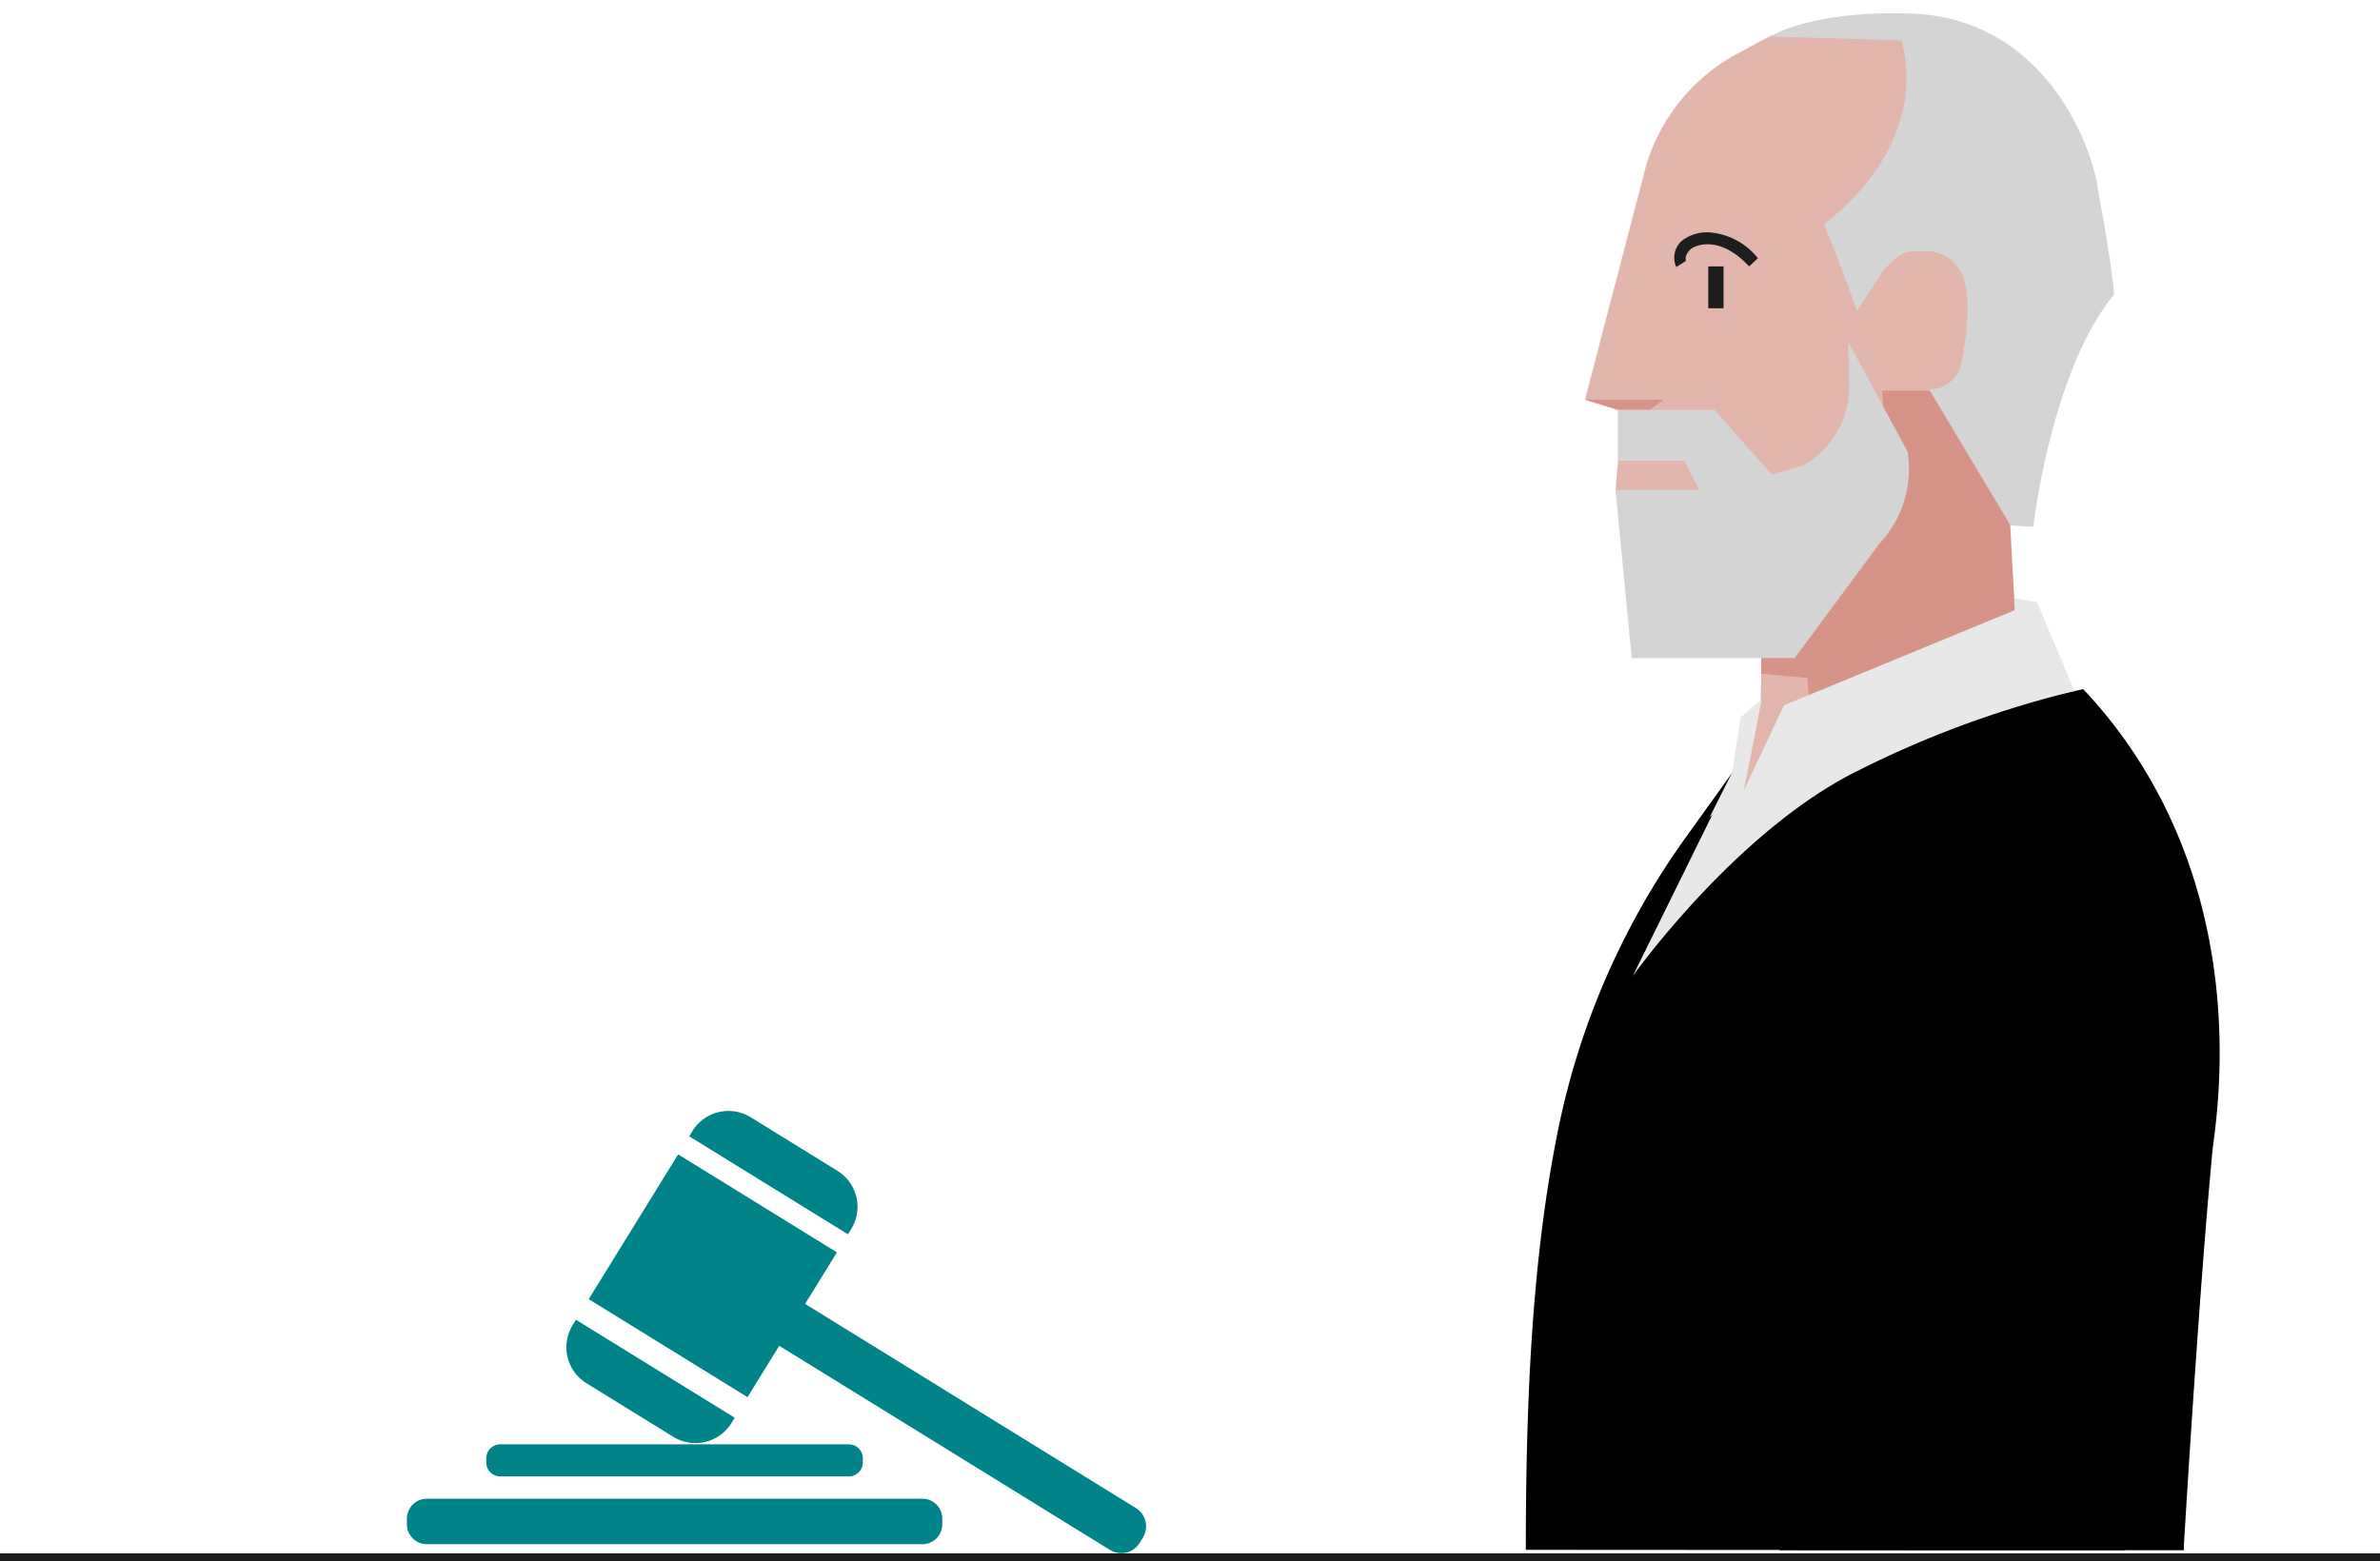 <svg xmlns="http://www.w3.org/2000/svg" viewBox="0 0 189.91 124.6">
    <g>
        <path fill="#000000" d="M174.26 123.72c0-.66.06-1.32.1-2 0 0 1.13-18.83 2.18-29.85.19-2.07 3.42-19.24-7.76-33.87-1.34-1.76-2.56-3-2.56-3l-27.52 6-4.15 5.78a60.69 60.69 0 0 0-10.1 22.8c-2.29 10.85-2.69 22.91-2.7 34.11z"></path>
        <path fill="#000000" d="M142 123.72h27.55a187.12 187.12 0 0 0 2.31-20.86c.48-9.64 1-19.53-1.59-29.19-2.83-10.58-14.25-13.56-22.05-5.39-9.74 10.19-8.72 24.67-4.87 29.79 0 0-.84 13.84-1.35 25.65z"></path>
        <path fill="#e2b6ad" d="M161 51.87l-1.22-18-6.34-30.75-12.07-.31-2.83 1.52a15.07 15.07 0 0 0-7.2 8.92l-4.87 18.65 2.64.81v4.06l-.2 2.33s2.43 10.24 2.84 10.24a27.31 27.31 0 0 1 3.54 2.23l5.26.76-.05 3.67-1.74 8.89 6.57-5.35z"></path>
        <path fill="#d59487" d="M144.72 60.18l-.51-6.08-3.68-.32V52.5l-9.2-2.56 9.32-.6 4.66-5.17c2.84-3.55 5.57-6.39 4.86-13H154l5.21 3.83 1.07 4.5.61 11.61z"></path>
        <path d="M137.53 21.26v3.34h-1.22v-3.34h1.22z" fill="#1d1d1b"></path>
        <path fill="#d4d4d4" d="M141.27 2.91l10.44.31s2.84 7.6-6.18 14.69c.91 2 2.64 6.9 2.64 6.9l2.12-3.25c1-1 1.32-1.52 2.74-1.52h.71a3.17 3.17 0 0 1 2.94 2.13l.1.41c.5 1.56.11 4.42-.27 6.4a2.61 2.61 0 0 1-2.57 2.11l6.49 10.85 1.82.1s1.38-12.37 6.45-18.55c-.41-3.9-1.07-6.89-1.38-8.92-.91-4.46-5-13.08-14.69-13.48-8.11-.31-11.36 1.82-11.36 1.82z"></path>
        <path fill="#e8e8e8" d="M160.74 47.74l1.8.32 3 7.09a80.56 80.56 0 0 0-17.33 6.38c-9.71 4.81-17.92 16.36-17.92 16.36l8-16.23.67-4.39 1.61-1.44-1.41 7.23 3.19-6.77 18.46-7.61z"></path>
        <path d="M126.47 31.9h6.29l-1.12.81h-2.53l-2.64-.81z" fill="#d59487"></path>
        <path fill="#d4d4d4" d="M152.22 36.06a8.72 8.72 0 0 1-2.23 7.3l-6.79 9.16h-13l-1.29-13.42h6.69l-1.22-2.33h-5.25v-4.06h7.68l4.56 5.17 2.44-.71a7.18 7.18 0 0 0 3.75-6.48l-.1-3.45z"></path>
        <path fill="#1d1d1b" d="M133.76 21.31a1.78 1.78 0 0 1 .69-2.27 3.35 3.35 0 0 1 1.82-.5 5.45 5.45 0 0 1 4 2.07l-.7.65c-2.47-2.64-4.38-1.57-4.57-1.45-.65.53-.49 1-.45 1z"></path>
        <path d="M136.43 65.2l1.78-3.54.67-4.39 1.61-1.44-1.41 7.23" fill="#e8e8e8"></path>
        <path d="M189.91 123.97v.64H0v-.64h189.91z" fill="#1d1d1b"></path>
        <path d="M32.47 121.65v-.45a1.59 1.59 0 0 1 1.59-1.59H73.6a1.59 1.59 0 0 1 1.59 1.59v.45a1.59 1.59 0 0 1-1.59 1.59H34.06a1.59 1.59 0 0 1-1.59-1.59z" fill="#008489"></path>
        <path d="M38.8 116.71v-.32a1.12 1.12 0 0 1 1.12-1.12h27.81a1.12 1.12 0 0 1 1.12 1.12v.32a1.12 1.12 0 0 1-1.12 1.12H39.92a1.12 1.12 0 0 1-1.12-1.12z" fill="#008489"></path>
        <path d="M61.411 104.91l.258-.418a1.72 1.72 0 0 1 2.367-.56l26.599 16.422a1.72 1.72 0 0 1 .56 2.367l-.257.417a1.72 1.72 0 0 1-2.368.56l-26.599-16.422a1.72 1.72 0 0 1-.56-2.367z" fill="#008489"></path>
        <path d="M46.977 103.683l7.134-11.555 12.67 7.822-7.134 11.555-12.67-7.822z" fill="#008489"></path>
        <path fill="#008489" d="M67.672 98.512l-12.679-7.827.258-.417a3.38 3.38 0 0 1 4.652-1.1l6.917 4.27a3.38 3.38 0 0 1 1.1 4.652l-.257.417z"></path>
        <path fill="#008489" d="M53.718 114.666l-6.918-4.271a3.38 3.38 0 0 1-1.1-4.652l.257-.417 12.67 7.823-.257.416a3.38 3.38 0 0 1-4.652 1.1z"></path>
    </g>
</svg>
